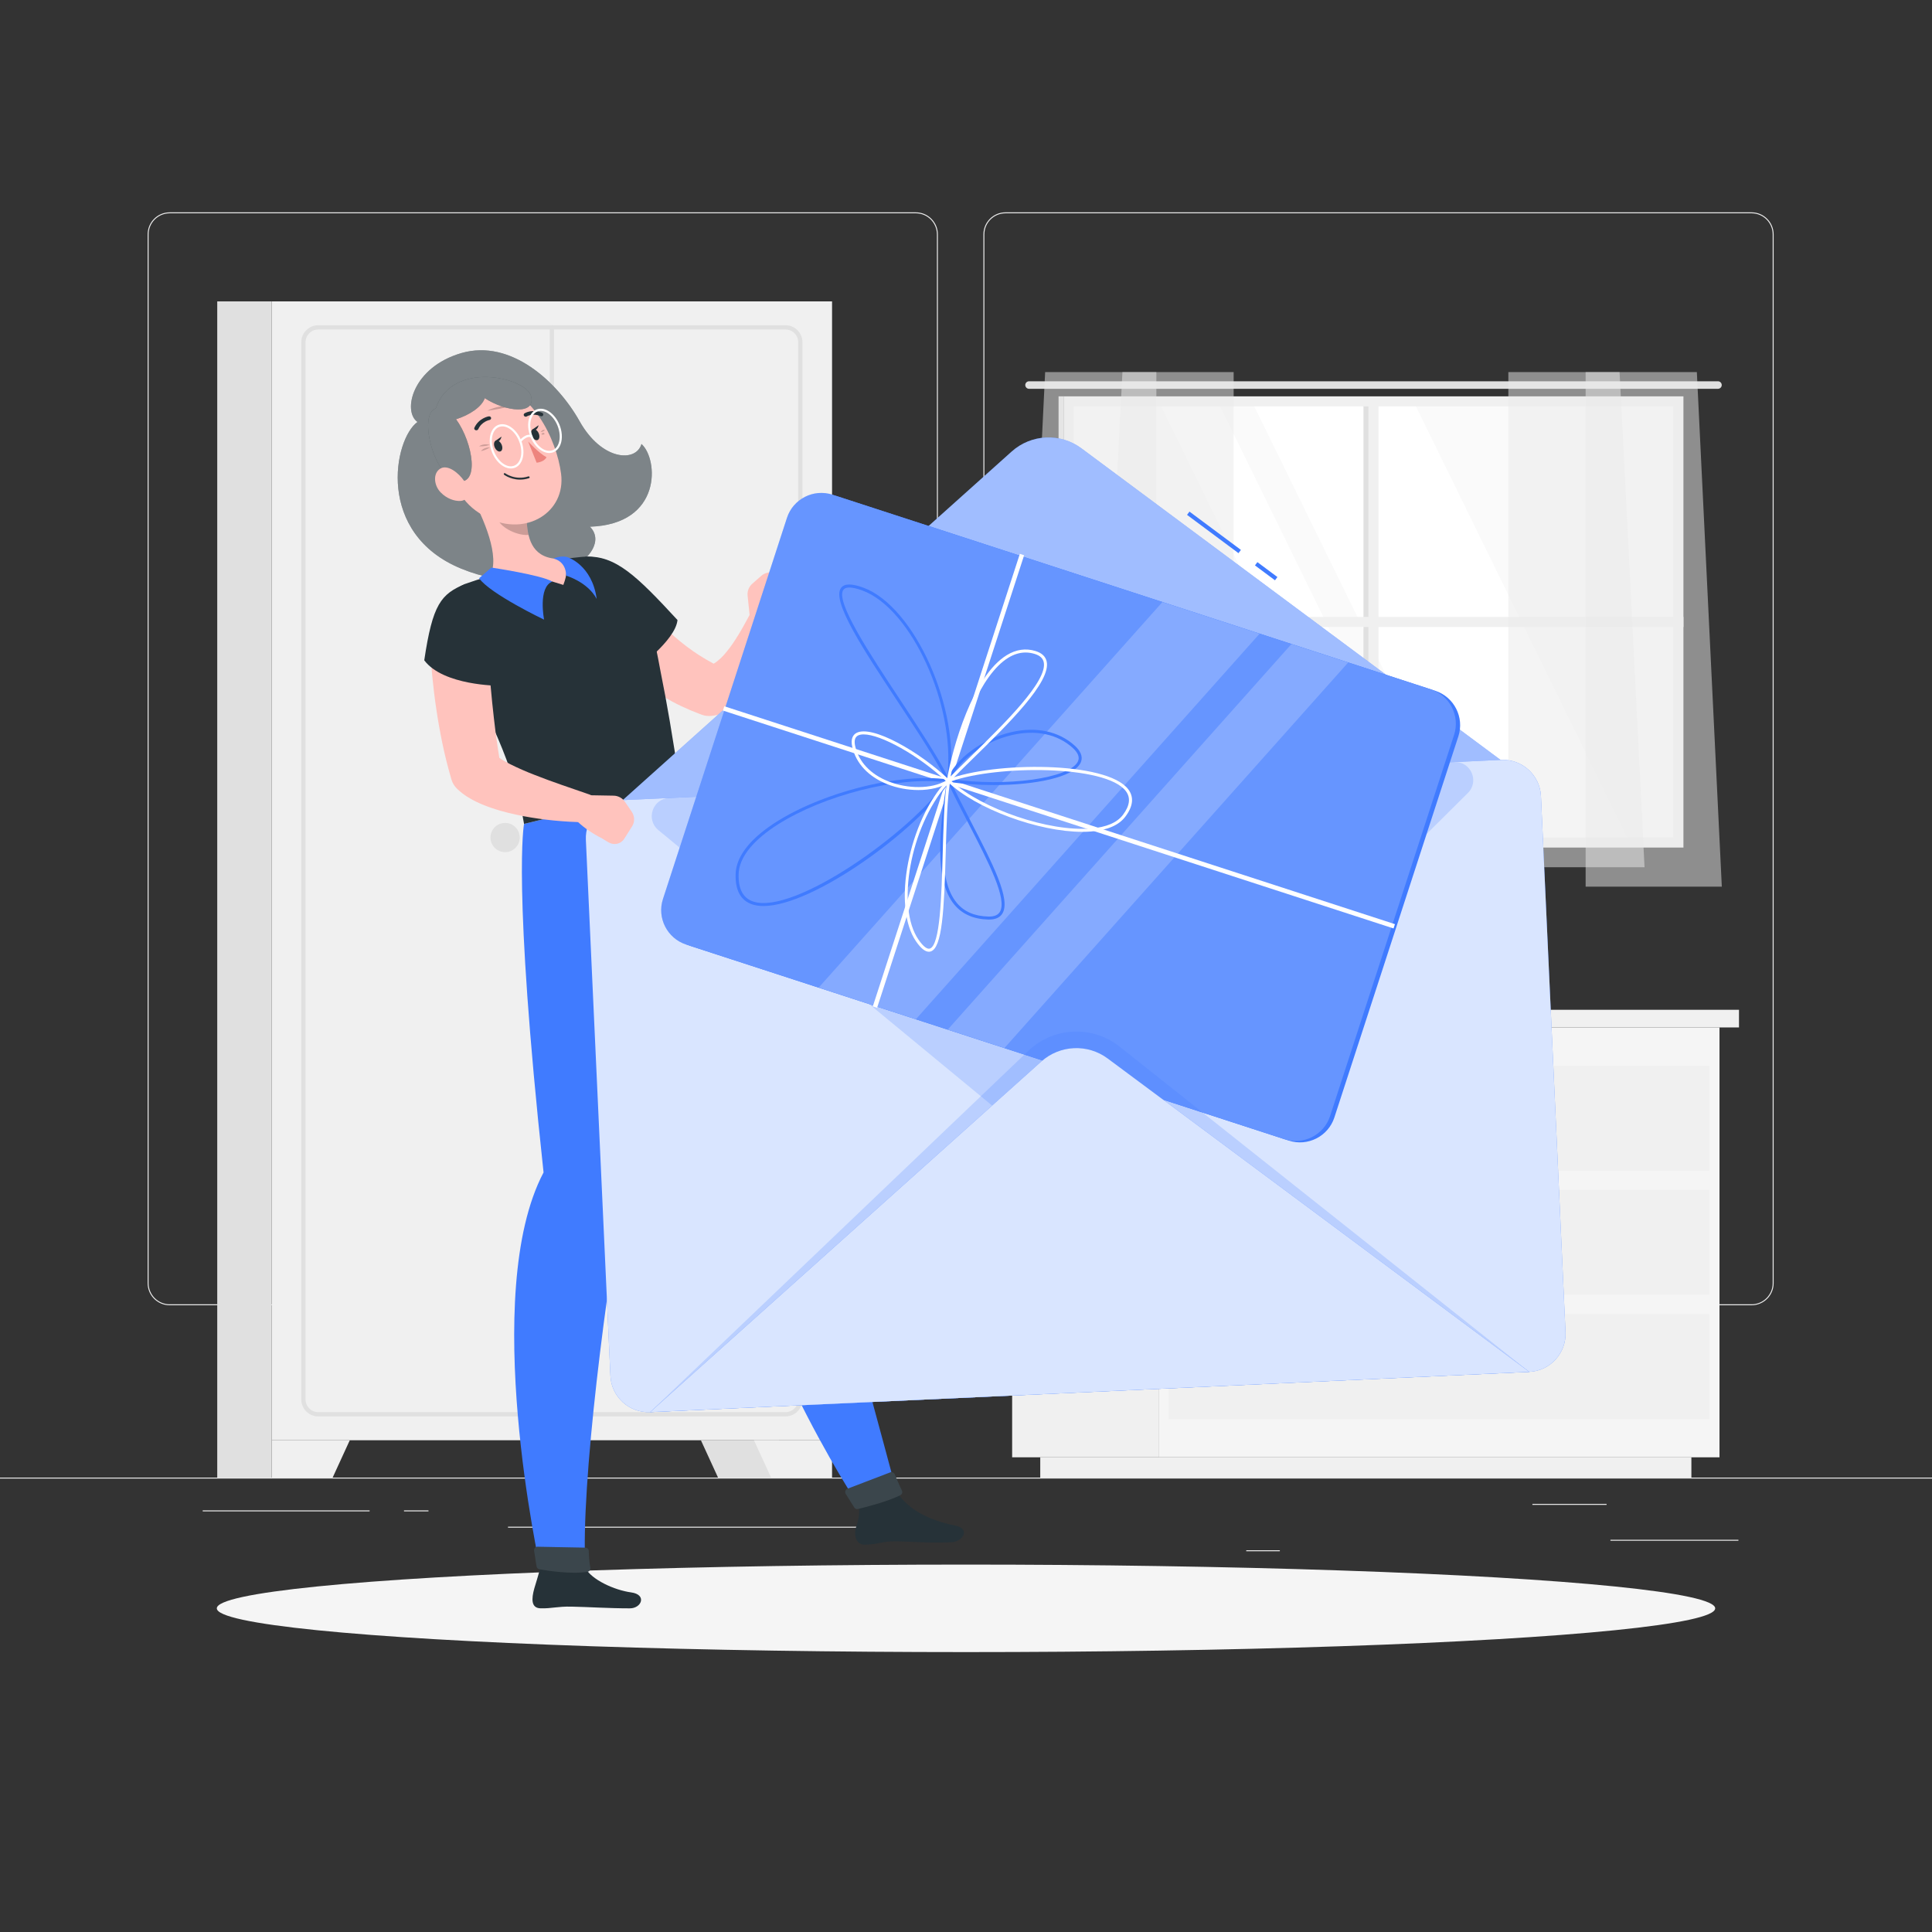<?xml version="1.0" encoding="utf-8"?>
<!-- Generator: Adobe Illustrator 27.5.0, SVG Export Plug-In . SVG Version: 6.00 Build 0)  -->
<svg version="1.1" xmlns="http://www.w3.org/2000/svg" xmlns:xlink="http://www.w3.org/1999/xlink" x="0px" y="0px"
	 viewBox="0 0 500 500" style="enable-background:new 0 0 500 500;" xml:space="preserve">
<rect x="0" y="0" width="500" height="500" fill="#333333" stroke="none"/>
<g id="Background_Complete">
	<g>
		<rect y="382.398" style="fill:#EBEBEB;" width="500" height="0.25"/>
		<rect x="416.779" y="398.494" style="fill:#EBEBEB;" width="33.122" height="0.25"/>
		<rect x="322.527" y="401.208" style="fill:#EBEBEB;" width="8.693" height="0.25"/>
		<rect x="396.586" y="389.208" style="fill:#EBEBEB;" width="19.192" height="0.25"/>
		<rect x="52.459" y="390.888" style="fill:#EBEBEB;" width="43.193" height="0.25"/>
		<rect x="104.556" y="390.888" style="fill:#EBEBEB;" width="6.333" height="0.25"/>
		<rect x="131.471" y="395.111" style="fill:#EBEBEB;" width="93.676" height="0.25"/>
		<path style="fill:#EBEBEB;" d="M237.014,337.8H43.915c-3.147,0-5.708-2.561-5.708-5.708V60.66c0-3.147,2.561-5.708,5.708-5.708
			h193.099c3.146,0,5.707,2.561,5.707,5.708v271.432C242.721,335.239,240.16,337.8,237.014,337.8z M43.915,55.203
			c-3.01,0-5.458,2.448-5.458,5.458v271.432c0,3.01,2.448,5.458,5.458,5.458h193.099c3.009,0,5.457-2.448,5.457-5.458V60.66
			c0-3.009-2.448-5.458-5.457-5.458H43.915z"/>
		<path style="fill:#EBEBEB;" d="M453.31,337.8H260.212c-3.147,0-5.707-2.561-5.707-5.708V60.66c0-3.147,2.561-5.708,5.707-5.708
			H453.31c3.148,0,5.708,2.561,5.708,5.708v271.432C459.019,335.239,456.458,337.8,453.31,337.8z M260.212,55.203
			c-3.009,0-5.457,2.448-5.457,5.458v271.432c0,3.01,2.448,5.458,5.457,5.458H453.31c3.01,0,5.458-2.448,5.458-5.458V60.66
			c0-3.009-2.448-5.458-5.458-5.458H260.212z"/>
	</g>
	<g>
		<g>
			<g>
				<rect x="276.768" y="104.086" style="fill:#FAFAFA;" width="157.388" height="113.748"/>
				<polygon style="fill:#FFFFFF;" points="421.68,217.834 365.916,104.086 324.067,104.086 379.831,217.834 				"/>
				<polygon style="fill:#FFFFFF;" points="371.002,217.834 315.238,104.086 299.973,104.086 355.737,217.834 				"/>
				<g>
					<path style="fill:#E0E0E0;" d="M266.314,98.674H444.61c0.536,0,0.974,0.438,0.974,0.974l0,0c0,0.536-0.438,0.974-0.974,0.974
						H266.314c-0.536,0-0.974-0.438-0.974-0.974l0,0C265.34,99.112,265.778,98.674,266.314,98.674z"/>
					<rect x="354.163" y="103.748" style="fill:#F0F0F0;" width="2.598" height="114.424"/>
					<rect x="352.864" y="103.748" style="fill:#E0E0E0;" width="1.299" height="114.424"/>
					
						<rect x="354.163" y="80.751" transform="matrix(6.123234e-17 -1 1 6.123234e-17 194.502 516.422)" style="fill:#F0F0F0;" width="2.598" height="160.419"/>
					<path style="fill:#F0F0F0;" d="M275.253,216.751L275.253,216.751V105.169v-2.598h2.598h155.223h2.598v2.598v111.583h0v2.598h0
						l0,0h-2.598l0,0H277.85l0,0h-2.598l0,0l0,0V216.751z M433.073,216.751V105.169H277.85v111.583H433.073z"/>
					<rect x="273.954" y="102.57" style="fill:#E0E0E0;" width="1.299" height="116.779"/>
				</g>
			</g>
			<g>
				<polygon style="opacity:0.5;fill:#EBEBEB;" points="319.264,96.292 319.264,224.437 284.021,224.437 290.484,96.292 				"/>
				<polygon style="opacity:0.5;fill:#EBEBEB;" points="299.264,96.292 299.264,229.466 264.021,229.466 270.484,96.292 				"/>
				<polygon style="opacity:0.5;fill:#EBEBEB;" points="390.361,96.292 390.361,224.437 425.605,224.437 419.142,96.292 				"/>
				<polygon style="opacity:0.5;fill:#EBEBEB;" points="410.361,96.292 410.361,229.466 445.605,229.466 439.142,96.292 				"/>
			</g>
		</g>
		<g>
			
				<rect x="70.308" y="78" transform="matrix(-1 -1.224647e-16 1.224647e-16 -1 285.644 450.735)" style="fill:#F0F0F0;" width="145.028" height="294.734"/>
			<path style="fill:#E0E0E0;" d="M203.286,366.565H82.357c-2.418,0-4.385-1.967-4.385-4.385V88.555
				c0-2.418,1.967-4.385,4.385-4.385h120.928c2.418,0,4.385,1.967,4.385,4.385V362.18
				C207.671,364.598,205.704,366.565,203.286,366.565z M82.357,85.273c-1.81,0-3.282,1.472-3.282,3.282V362.18
				c0,1.81,1.472,3.282,3.282,3.282h120.928c1.81,0,3.282-1.472,3.282-3.282V88.555c0-1.81-1.472-3.282-3.282-3.282H82.357z"/>
			<polygon style="fill:#F0F0F0;" points="70.308,382.398 86.089,382.398 90.523,372.734 70.308,372.734 			"/>
			<polygon style="fill:#E0E0E0;" points="201.609,382.398 185.828,382.398 181.394,372.734 201.609,372.734 			"/>
			<polygon style="fill:#F0F0F0;" points="215.336,382.398 199.555,382.398 195.121,372.734 215.336,372.734 			"/>
			<rect x="56.222" y="78" style="fill:#E0E0E0;" width="14.085" height="304.398"/>
			<path style="fill:#E0E0E0;" d="M142.822,366.565c-0.305,0-0.552-0.247-0.552-0.552V84.721c0-0.305,0.247-0.551,0.552-0.551
				c0.305,0,0.552,0.247,0.552,0.551v281.292C143.374,366.318,143.126,366.565,142.822,366.565z"/>
			<circle style="fill:#E0E0E0;" cx="130.721" cy="216.751" r="3.782"/>
			<circle style="fill:#E0E0E0;" cx="154.922" cy="216.751" r="3.782"/>
		</g>
		<g>
			<g>
				<g>
					<rect x="261.943" y="265.901" style="fill:#F0F0F0;" width="37.88" height="111.248"/>
					<rect x="269.216" y="377.149" style="fill:#F0F0F0;" width="168.513" height="5.249"/>
					
						<rect x="299.823" y="265.901" transform="matrix(-1 -1.224647e-16 1.224647e-16 -1 744.825 643.05)" style="fill:#F5F5F5;" width="145.179" height="111.248"/>
					
						<rect x="302.458" y="307.939" transform="matrix(-1 -1.224647e-16 1.224647e-16 -1 744.825 643.05)" style="fill:#F0F0F0;" width="139.909" height="27.171"/>
					
						<rect x="302.458" y="340.066" transform="matrix(-1 -1.224647e-16 1.224647e-16 -1 744.825 707.304)" style="fill:#F0F0F0;" width="139.909" height="27.171"/>
					
						<rect x="302.458" y="275.812" transform="matrix(-1 -1.224647e-16 1.224647e-16 -1 744.825 578.795)" style="fill:#F0F0F0;" width="139.909" height="27.171"/>
				</g>
				<rect x="299.823" y="261.333" style="fill:#F0F0F0;" width="150.227" height="4.567"/>
				
					<rect x="256.649" y="261.333" transform="matrix(-1 -1.224647e-16 1.224647e-16 -1 556.472 527.234)" style="fill:#E6E6E6;" width="43.174" height="4.567"/>
			</g>
		</g>
	</g>
</g>
<g id="Background_Simple" style="display:none;">
	<g style="display:inline;">
		<path style="fill:#407BFF;" d="M219.497,249.623C155.33,245.201-21.032,224.578,81.855,99.605
			c28.446-34.552,89.151-54.201,133.803-44.751c23.382,4.949,39.876,23.151,62.072,30.419c19.727,6.46,40.8,0.339,60.333,8.145
			c93.113,37.211,129.491,123.468,65.061,204.071c-23.349,29.21-69.13,40.111-90.235,12.899
			C289.762,280.568,290.28,254.502,219.497,249.623z"/>
		<path style="opacity:0.9;fill:#FFFFFF;" d="M219.497,249.623C155.33,245.201-21.032,224.578,81.855,99.605
			c28.446-34.552,89.151-54.201,133.803-44.751c23.382,4.949,39.876,23.151,62.072,30.419c19.727,6.46,40.8,0.339,60.333,8.145
			c93.113,37.211,129.491,123.468,65.061,204.071c-23.349,29.21-69.13,40.111-90.235,12.899
			C289.762,280.568,290.28,254.502,219.497,249.623z"/>
	</g>
</g>
<g id="Shadow_1_">
	<ellipse id="_x3C_Path_x3E__157_" style="fill:#F5F5F5;" cx="250" cy="416.238" rx="193.889" ry="11.323"/>
</g>
<g id="Character_1_">
	<g>
		<g>
			<g>
				<path style="fill:#263238;" d="M108.045,109.201c-3.918-2.715-1.377-14.148,11.397-17.835
					c12.773-3.687,24.858,7.472,30.564,17.661c5.706,10.189,14.601,10.724,16.006,5.881c4.389,3.847,5.443,20.79-13.343,21.404
					c6.584,6.584-10.972,19.942-33.227,10.885C97.186,138.14,101.868,113.672,108.045,109.201z"/>
				<path style="opacity:0.4;fill:#FFFFFF;" d="M108.045,109.201c-3.918-2.715-1.377-14.148,11.397-17.835
					c12.773-3.687,24.858,7.472,30.564,17.661c5.706,10.189,14.601,10.724,16.006,5.881c4.389,3.847,5.443,20.79-13.343,21.404
					c6.584,6.584-10.972,19.942-33.227,10.885C97.186,138.14,101.868,113.672,108.045,109.201z"/>
			</g>
			<path style="fill:#263238;" d="M163,416.238c-5.5,0-10.768-0.364-15.096-0.444c-3.706-0.076-5.016,0.505-7.992,0.438
				c-2.487-0.053-2.395-2.434-1.627-5.173c0.384-1.375,0.979-3.056,1.508-5.278h11.695c1.587,3.03,7.506,5.747,11.845,6.33
				C167.474,412.667,166.069,416.238,163,416.238z"/>
			<path style="fill:#263238;" d="M246.148,399.142c-7.565,0.198-10.123-0.215-14.385-0.241c-3.654-0.031-4.195,0.76-7.889,0.863
				c-2.447,0.068-2.99-2.675-2.249-4.763c0.577-1.627,0.958-3.792,0.568-5.483l9.887-3.337c1.629,2.268,5.064,6.616,15.139,8.644
				C251.263,395.638,249.176,399.057,246.148,399.142z"/>
			<path style="fill:#407BFF;" d="M176.007,203.409c0,0,17.747,48.322,27.626,80.088c9.338,31.134,28.447,102.684,28.447,102.684
				c0.365,1.627-8.125,3.794-9.886,3.337c0,0-31.377-46.435-39.173-98.723c-28.663-36.325-42.212-78.831-42.212-78.831
				L176.007,203.409z"/>
			<path style="fill:#407BFF;" d="M165.452,205.974c0,0,2.782,64.372-2.787,94.885c-5.849,32.046-12.416,83.869-11.177,104.922
				c-1.804,1.048-8.143,1.111-11.695,0c0,0-15.696-70.924,0.879-102.354c-8.077-74.749-5.05-90.204-5.05-90.204L165.452,205.974z"/>
			<g>
				<path style="fill:#263238;" d="M152.372,401.397c0.034,1.062,0.13,2.912,0.406,4.324c0.1,0.509-0.244,0.981-0.756,1.063
					c-4.281,0.686-10.475-0.307-12.441-0.661c-0.376-0.068-0.662-0.367-0.722-0.744l-0.638-4.045
					c-0.087-0.553,0.346-1.051,0.906-1.04l12.363,0.238C151.969,400.542,152.357,400.918,152.372,401.397z"/>
				<path style="opacity:0.1;fill:#FFFFFF;" d="M152.372,401.397c0.034,1.062,0.13,2.912,0.406,4.324
					c0.1,0.509-0.244,0.981-0.756,1.063c-4.281,0.686-10.475-0.307-12.441-0.661c-0.376-0.068-0.662-0.367-0.722-0.744l-0.638-4.045
					c-0.087-0.553,0.346-1.051,0.906-1.04l12.363,0.238C151.969,400.542,152.357,400.918,152.372,401.397z"/>
			</g>
			<g>
				<path style="fill:#263238;" d="M231.546,381.532c0.44,1.042,1.234,2.894,1.873,4.245c0.212,0.447,0.023,0.968-0.42,1.189
					c-3.313,1.655-9.06,3.108-10.955,3.563c-0.375,0.09-0.763-0.071-0.968-0.398l-2.208-3.521c-0.301-0.48-0.089-1.116,0.441-1.318
					l11.088-4.242C230.851,380.875,231.357,381.086,231.546,381.532z"/>
				<path style="opacity:0.1;fill:#FFFFFF;" d="M231.546,381.532c0.44,1.042,1.234,2.894,1.873,4.245
					c0.212,0.447,0.023,0.968-0.42,1.189c-3.313,1.655-9.06,3.108-10.955,3.563c-0.375,0.09-0.763-0.071-0.968-0.398l-2.208-3.521
					c-0.301-0.48-0.089-1.116,0.441-1.318l11.088-4.242C230.851,380.875,231.357,381.086,231.546,381.532z"/>
			</g>
			<path style="fill:#FFC3BD;" d="M162.678,151.288l0.439,0.651l0.557,0.789c0.385,0.533,0.773,1.077,1.185,1.611
				c0.821,1.068,1.664,2.141,2.554,3.173c1.759,2.086,3.667,4.04,5.639,5.9c1.995,1.833,4.083,3.542,6.272,5.076
				c2.196,1.523,4.485,2.874,6.865,4.027l-2.934-0.49c0.128,0.055,0.275,0.082,0.577,0.045c0.294-0.043,0.712-0.2,1.184-0.501
				c0.944-0.628,2.092-1.684,3.119-3.002c1.066-1.292,2.068-2.811,3.038-4.397c0.964-1.564,1.9-3.339,2.757-4.902l0.167-0.305
				c0.979-1.785,3.219-2.438,5.004-1.458c1.3,0.713,1.998,2.1,1.904,3.488c-0.166,2.375-0.537,4.462-1.073,6.679
				c-0.55,2.187-1.274,4.367-2.299,6.566c-1.051,2.174-2.357,4.422-4.433,6.529c-1.051,1.046-2.318,2.063-3.86,2.895
				c-1.532,0.839-3.377,1.418-5.282,1.611c-0.857,0.087-1.689-0.028-2.447-0.308l-0.487-0.183c-3.255-1.213-6.412-2.691-9.357-4.477
				c-1.486-0.875-2.909-1.832-4.314-2.814c-1.384-1.006-2.725-2.063-4.029-3.157c-2.602-2.195-5.009-4.59-7.238-7.138
				c-1.106-1.282-2.186-2.588-3.195-3.968c-0.508-0.686-1.008-1.386-1.493-2.109l-0.722-1.113l-0.364-0.585l-0.419-0.703
				c-2.075-3.483-0.934-7.989,2.549-10.064c3.357-2.001,7.665-1.012,9.83,2.181L162.678,151.288z"/>
			<path style="fill:#263238;" d="M151.497,144.079c7.794-0.407,13.284,4.953,23.836,16.381
				c-0.506,5.342-10.936,12.869-10.936,12.869S141.548,156.691,151.497,144.079z"/>
			<path style="fill:#263238;" d="M166.74,155.309c1.087,3.941,2.471,8.927,4.225,18.539c1.637,8.098,3.005,16.127,5.042,29.561
				l-40.385,9.815c-1.953-11.574-6.429-24.216-19.902-48.051c-3.124-5.526-0.759-12.137,5.08-14.2
				c1.56-0.551,3.225-1.099,4.946-1.606c6.692-1.973,12.191-3.54,18.338-4.456c2.037-0.304,4.164-0.555,6.206-0.761
				C157.657,143.407,164.791,148.247,166.74,155.309z"/>
			<path style="fill:#FFC3BD;" d="M122.014,128.405c3.031,5.512,7.618,15.847,4.74,20.716c0,0,5.385-2.197,19.034,2.257
				c2.238-5.763-0.696-6.713-0.696-6.713c-7.079,0.056-8.459-4.778-8.769-9.558L122.014,128.405z"/>
			<path style="fill:#407BFF;" d="M142.934,150.507c-3.773,1.506-2.126,9.857-2.126,9.857s-13.901-6.629-16.823-10.71
				c1.216-1.069,3.173-2.769,3.173-2.769S140.104,148.806,142.934,150.507z"/>
			<path style="fill:#407BFF;" d="M146.496,148.976c0,0,5.551,1.575,7.928,6.028c-1.197-8.823-7.526-10.796-7.526-10.796
				s-1.438-0.577-3.657,0.348C146.737,145.437,146.496,148.976,146.496,148.976z"/>
			<path style="opacity:0.2;" d="M127.849,131.141l8.468,3.962c0.07,1.132,0.205,2.265,0.468,3.333
				c-2.629,0.254-6.958-1.616-8.061-4.135C128.174,133.045,127.829,131.793,127.849,131.141z"/>
			<path style="fill:#FFC3BD;" d="M114.098,117.787c4.106,9.092,5.648,13.017,12.195,16.265c9.848,4.886,20.2-1.481,18.913-11.455
				c-1.158-8.978-7.678-22.338-18.26-23.098C116.52,98.751,109.992,108.695,114.098,117.787z"/>
			<path style="opacity:0.2;" d="M126.738,115.124c0,0-1.618-0.441-2.753,0.377C125.519,115.595,126.738,115.124,126.738,115.124z"
				/>
			<path style="opacity:0.2;" d="M126.784,115.785c0,0-1.528-0.086-2.331,0.954C125.824,116.506,126.784,115.785,126.784,115.785z"
				/>
			<path style="opacity:0.2;" d="M139.934,111.792c0,0,0.576-0.817,1.09-0.446C140.446,111.85,139.934,111.792,139.934,111.792z"/>
			<path style="opacity:0.2;" d="M140.108,112.395c0,0,0.46-0.734,0.856-0.111C140.507,112.654,140.108,112.395,140.108,112.395z"/>
			<path style="opacity:0.2;" d="M133.99,104.593c0,0-5.327,0.269-7.87,1.712C130.829,105.689,133.99,104.593,133.99,104.593z"/>
			<path style="fill:#263238;" d="M128.008,115.718c0.311,0.778,0.975,1.276,1.482,1.113c0.507-0.164,0.665-0.927,0.354-1.705
				c-0.312-0.778-0.975-1.276-1.482-1.113C127.854,114.177,127.696,114.94,128.008,115.718z"/>
			<path style="fill:#263238;" d="M137.6,112.779c0.312,0.778,0.975,1.276,1.482,1.113c0.507-0.163,0.665-0.927,0.354-1.705
				c-0.311-0.778-0.975-1.276-1.482-1.113C137.446,111.238,137.288,112.001,137.6,112.779z"/>
			<path style="fill:#263238;" d="M137.747,111.19l1.647-1.139C139.393,110.05,139.022,111.818,137.747,111.19z"/>
			<path style="fill:#ED847E;" d="M136.681,114.257c0,0,2.657,2.925,4.753,4.074c-0.64,1.289-2.556,1.412-2.556,1.412
				L136.681,114.257z"/>
			<path style="fill:#263238;" d="M135.57,124.057c0.431-0.058,0.88-0.157,1.346-0.307c0.126-0.041,0.187-0.176,0.136-0.302
				c-0.05-0.125-0.19-0.195-0.32-0.155c-3.4,1.099-5.948-0.774-5.973-0.793c-0.111-0.084-0.264-0.068-0.342,0.035
				c-0.078,0.103-0.051,0.254,0.06,0.338C130.575,122.945,132.626,124.455,135.57,124.057z"/>
			<g>
				<path style="fill:#263238;" d="M137.408,102.427c-1.355-4.679-20.325-9.354-24.654,3.288
					c-4.499,1.477-0.607,17.109,5.239,18.717c6.347,1.745,4.472-9.842,0.035-15.934c3.467-1.075,6.715-3.237,7.426-5.456
					C130.898,106.597,138.871,107.475,137.408,102.427z"/>
				<path style="opacity:0.4;fill:#FFFFFF;" d="M137.408,102.427c-1.355-4.679-20.325-9.354-24.654,3.288
					c-4.499,1.477-0.607,17.109,5.239,18.717c6.347,1.745,4.472-9.842,0.035-15.934c3.467-1.075,6.715-3.237,7.426-5.456
					C130.898,106.597,138.871,107.475,137.408,102.427z"/>
			</g>
			<path style="fill:#FFC3BD;" d="M114.07,127.457c1.577,1.601,3.528,2.27,5.094,2.183c2.357-0.13,2.489-2.924,0.958-5.173
				c-1.378-2.025-4.265-4.397-6.209-3.167C111.998,122.512,112.267,125.626,114.07,127.457z"/>
			<path style="fill:#263238;" d="M123.472,111.328c0.134-0.047,0.246-0.141,0.305-0.268c0.909-1.992,2.866-2.358,2.889-2.362
				c0.29-0.054,0.486-0.305,0.429-0.566c-0.058-0.261-0.343-0.429-0.638-0.378c-0.103,0.019-2.56,0.476-3.688,2.948
				c-0.112,0.246,0.022,0.526,0.3,0.626C123.203,111.375,123.346,111.372,123.472,111.328z"/>
			<path style="fill:#263238;" d="M140.31,107.698c0.112-0.044,0.206-0.129,0.254-0.244c0.1-0.238-0.027-0.517-0.283-0.623
				c-2.571-1.064-4.46,0.094-4.54,0.145c-0.224,0.141-0.276,0.433-0.115,0.652c0.16,0.218,0.471,0.281,0.695,0.142
				c0.073-0.046,1.553-0.924,3.597-0.077C140.05,107.746,140.191,107.744,140.31,107.698z"/>
			<path style="fill:#FFFFFF;" d="M132.21,121.241c-2.181,0-4.487-2.312-5.234-5.313c-0.464-1.865-0.241-3.681,0.596-4.857
				c0.537-0.755,1.281-1.195,2.152-1.274c2.263-0.205,4.727,2.175,5.505,5.301l0,0c0.464,1.865,0.241,3.681-0.596,4.857
				c-0.537,0.754-1.281,1.195-2.151,1.273C132.392,121.238,132.301,121.241,132.21,121.241z M130.004,110.342
				c-0.078,0-0.154,0.003-0.231,0.01c-0.703,0.063-1.308,0.424-1.748,1.042c-0.744,1.045-0.934,2.69-0.509,4.399
				c0.715,2.871,2.926,5.07,4.914,4.881c0.703-0.063,1.307-0.423,1.747-1.041c0.744-1.045,0.935-2.69,0.509-4.399
				C134,112.473,131.935,110.342,130.004,110.342z"/>
			<path style="fill:#FFFFFF;" d="M142.153,117.236c-2.181,0-4.487-2.312-5.234-5.314c-0.464-1.865-0.242-3.68,0.595-4.857
				c0.537-0.755,1.281-1.195,2.152-1.274c2.253-0.207,4.726,2.175,5.505,5.301c0.464,1.865,0.242,3.68-0.595,4.857
				c-0.537,0.755-1.281,1.195-2.152,1.273C142.335,117.232,142.244,117.236,142.153,117.236z M139.947,106.336
				c-0.077,0-0.154,0.003-0.231,0.011c-0.703,0.063-1.308,0.424-1.748,1.042c-0.744,1.046-0.934,2.69-0.508,4.399
				c0.715,2.871,2.923,5.066,4.914,4.881c0.703-0.063,1.308-0.423,1.748-1.042c0.744-1.046,0.934-2.69,0.508-4.399l0,0
				C143.943,108.467,141.878,106.336,139.947,106.336z"/>
			<path style="fill:#FFFFFF;" d="M134.646,114.457c-0.064,0-0.128-0.022-0.181-0.067c-0.117-0.1-0.131-0.275-0.032-0.392
				c0.076-0.089,1.874-2.173,3.28-1.241c0.128,0.085,0.164,0.258,0.079,0.386c-0.085,0.128-0.257,0.164-0.386,0.078
				c-0.977-0.647-2.532,1.12-2.548,1.138C134.803,114.424,134.725,114.457,134.646,114.457z"/>
			<path style="fill:#263238;" d="M128.155,114.129l1.647-1.139C129.802,112.989,129.43,114.757,128.155,114.129z"/>
			<path style="fill:#FFC3BD;" d="M197.012,149.027l-2.327,2.05c-0.875,0.771-1.324,1.917-1.204,3.077l0.559,5.421
				c0.223,2.167,1.483,4.092,3.379,5.165l1.174,0.664c4.092-3.135,6.203-9.539,6.203-9.539l0.805-1.758
				c0.715-1.566,0.108-3.323-1.396-4.035l-3.464-1.639C199.543,147.867,198.06,148.103,197.012,149.027z"/>
			<path style="fill:#FFC3BD;" d="M125.953,165.295l0.667,8.219c0.224,2.766,0.498,5.525,0.756,8.277
				c0.281,2.75,0.599,5.48,0.935,8.196c0.374,2.705,0.766,5.382,1.243,8.009l-1.715-3.083c0.12,0.232,0.747,0.771,1.493,1.287
				c0.755,0.528,1.689,1.052,2.671,1.549c1.974,0.993,4.165,1.956,6.421,2.822c2.252,0.896,4.581,1.729,6.93,2.558l7.079,2.446
				l0.088,0.03c1.923,0.664,2.944,2.762,2.279,4.685c-0.526,1.522-1.955,2.478-3.479,2.481c-2.727,0.002-5.317-0.174-7.972-0.425
				c-2.641-0.263-5.279-0.635-7.941-1.133c-2.656-0.532-5.338-1.13-8.09-2.079c-1.379-0.475-2.776-1.007-4.248-1.732
				c-1.474-0.736-3.003-1.614-4.698-3.187c-0.765-0.71-1.285-1.586-1.555-2.521l-0.16-0.563c-0.836-2.931-1.577-5.852-2.173-8.774
				c-0.606-2.916-1.131-5.834-1.556-8.751c-0.446-2.915-0.784-5.833-1.076-8.754c-0.277-2.944-0.497-5.799-0.584-8.864
				c-0.116-4.058,3.081-7.442,7.139-7.557c3.922-0.112,7.214,2.87,7.535,6.733L125.953,165.295z"/>
			<path style="fill:#263238;" d="M120.436,151.113c-6.327,2.613-8.478,5.254-10.638,19.772c4.919,6.582,19.287,6.582,19.287,6.582
				S128.016,158.591,120.436,151.113z"/>
		</g>
		<g>
			<g>
				
					<rect x="327.114" y="144.372" transform="matrix(0.597 -0.802 0.802 0.597 13.71 322.481)" style="fill:#407BFF;" width="1.054" height="6.461"/>
				
					<rect x="313.597" y="129.255" transform="matrix(0.597 -0.802 0.802 0.597 16.326 307.588)" style="fill:#407BFF;" width="1.054" height="16.598"/>
				<path style="fill:#407BFF;" d="M261.827,116.856l-106.342,95.31l119.496-5.471l119.496-5.471L279.87,116.03
					C274.424,111.981,266.88,112.326,261.827,116.856z"/>
				<path style="opacity:0.5;fill:#FFFFFF;" d="M261.827,116.856l-106.342,95.31l119.496-5.471l119.496-5.471L279.87,116.03
					C274.424,111.981,266.88,112.326,261.827,116.856z"/>
			</g>
			<g>
				<path style="fill:#407BFF;" d="M395.778,355.04l-227.532,10.418c-5.402,0.247-10.024-3.97-10.271-9.372l-6.352-138.74
					c-0.247-5.402,3.97-10.024,9.372-10.271l227.532-10.418c5.402-0.247,10.024,3.97,10.271,9.372l6.353,138.74
					C405.397,350.17,401.18,354.792,395.778,355.04z"/>
				<path style="opacity:0.8;fill:#FFFFFF;" d="M395.778,355.04l-227.532,10.418c-5.402,0.247-10.024-3.97-10.271-9.372
					l-6.352-138.74c-0.247-5.402,3.97-10.024,9.372-10.271l227.532-10.418c5.402-0.247,10.024,3.97,10.271,9.372l6.353,138.74
					C405.397,350.17,401.18,354.792,395.778,355.04z"/>
			</g>
			<path style="opacity:0.2;fill:#407BFF;" d="M276.198,302.161l-105.812-87.334c-3.313-2.734-1.517-8.113,2.773-8.309l101.6-4.652
				l101.6-4.652c4.291-0.196,6.57,4.996,3.521,8.021l-97.389,96.638C280.78,303.572,278.059,303.696,276.198,302.161z"/>
			<g>
				<path style="fill:#407BFF;" d="M333.565,295.192l-154.894-50.389c-4.884-1.589-7.579-6.884-5.991-11.768l32.095-98.659
					c1.589-4.884,6.884-7.58,11.768-5.991l154.895,50.389c4.884,1.589,7.579,6.884,5.991,11.768l-32.095,98.659
					C343.744,294.085,338.449,296.781,333.565,295.192z"/>
				<g>
					<path style="fill:#407BFF;" d="M332.455,294.831l-154.894-50.389c-4.884-1.589-7.58-6.884-5.991-11.768l32.095-98.659
						c1.589-4.884,6.884-7.579,11.768-5.991l154.894,50.389c4.884,1.589,7.579,6.884,5.991,11.768l-32.095,98.659
						C342.634,293.724,337.339,296.42,332.455,294.831z"/>
					<path style="opacity:0.2;fill:#FFFFFF;" d="M332.455,294.831l-154.894-50.389c-4.884-1.589-7.58-6.884-5.991-11.768
						l32.095-98.659c1.589-4.884,6.884-7.579,11.768-5.991l154.894,50.389c4.884,1.589,7.579,6.884,5.991,11.768l-32.095,98.659
						C342.634,293.724,337.339,296.42,332.455,294.831z"/>
					<polygon style="opacity:0.2;fill:#FFFFFF;" points="237.023,263.786 211.865,255.602 300.834,155.807 325.992,163.991 					"/>
					<polygon style="opacity:0.2;fill:#FFFFFF;" points="259.941,271.241 245.264,266.467 334.233,166.672 348.91,171.446 					"/>
				</g>
				
					<rect x="244.811" y="140.567" transform="matrix(0.951 0.309 -0.309 0.951 74.556 -65.989)" style="fill:#FFFFFF;" width="1.167" height="123.147"/>
				
					<rect x="273.376" y="120.183" transform="matrix(-0.309 0.951 -0.951 -0.309 559.777 16.328)" style="fill:#FFFFFF;" width="1.167" height="182.499"/>
				<path style="fill:#407BFF;" d="M245.395,202.529c-0.149,0-0.287-0.086-0.352-0.224c-2.449-5.206-7.39-12.679-12.62-20.59
					c-8.931-13.51-17.367-26.27-14.728-29.609c0.876-1.108,2.755-1.115,5.745-0.021c13.29,4.865,25.191,31.561,22.34,50.114
					c-0.026,0.169-0.16,0.302-0.329,0.326C245.432,202.528,245.413,202.529,245.395,202.529z M219.801,152.051
					c-0.707,0-1.211,0.179-1.496,0.539c-2.29,2.898,6.772,16.604,14.767,28.697c4.872,7.369,9.492,14.359,12.108,19.529
					c2.102-18.183-9.295-43.346-22.008-47.999C221.778,152.307,220.645,152.051,219.801,152.051z"/>
				<path style="fill:#407BFF;" d="M197.589,234.478c-1.04,0-1.988-0.128-2.829-0.397c-3.04-0.975-4.513-3.633-4.378-7.901
					c0.111-3.526,2.282-7.07,6.451-10.534c11.152-9.267,34.78-16.017,48.621-13.89c0.131,0.02,0.244,0.106,0.297,0.228
					c0.054,0.122,0.042,0.262-0.032,0.373C237.42,214.777,210.497,234.478,197.589,234.478z M239.784,202.136
					c-13.767,0-32.821,6.104-42.453,14.108c-3.99,3.316-6.066,6.667-6.171,9.96c-0.123,3.879,1.169,6.28,3.838,7.135
					c10.64,3.413,40.639-17.922,49.722-30.903C243.179,202.234,241.523,202.136,239.784,202.136z"/>
				<path style="fill:#407BFF;" d="M255.95,237.983c-0.081,0-0.164-0.001-0.248-0.004c-3.747-0.113-6.673-1.401-8.694-3.829
					c-5.368-6.449-3.812-20.041-1.932-32.275c0.026-0.169,0.16-0.301,0.329-0.326c0.164-0.026,0.334,0.064,0.408,0.219
					c1.66,3.529,3.572,7.224,5.42,10.797c5.616,10.855,10.465,20.231,8.166,23.884C258.76,237.469,257.6,237.983,255.95,237.983z
					 M245.655,203.248c-1.763,11.728-3.032,24.418,1.951,30.405c1.898,2.281,4.554,3.442,8.119,3.549
					c1.511,0.048,2.494-0.336,3.016-1.165c2.062-3.277-2.922-12.912-8.199-23.113C248.89,209.729,247.187,206.437,245.655,203.248z"
					/>
				<path style="fill:#407BFF;" d="M257.177,203.17c-4.003,0-8.07-0.282-11.774-0.851c-0.117-0.018-0.219-0.088-0.278-0.19
					c-0.059-0.103-0.068-0.226-0.025-0.336c2.104-5.361,9.046-10.53,16.508-12.29c6.479-1.529,12.346-0.303,16.512,3.453
					c2.114,1.905,2.007,3.465,1.546,4.437C277.854,201.209,267.739,203.17,257.177,203.17z M246.014,201.624
					c14.341,2.096,30.862-0.169,32.948-4.565c0.506-1.067,0.047-2.253-1.364-3.525c-3.971-3.58-9.587-4.742-15.813-3.274
					C254.766,191.916,248.236,196.646,246.014,201.624z"/>
				<path style="fill:#FFFFFF;" d="M240.385,246.308c-0.974,0-2.056-0.872-3.292-2.648c-6.292-9.039-1.948-31.354,8.154-41.889
					c0.119-0.124,0.303-0.156,0.457-0.078c0.152,0.077,0.237,0.245,0.207,0.414c-0.764,4.392-0.956,11.336-1.161,18.688
					c-0.41,14.789-0.904,24.55-3.903,25.446C240.696,246.285,240.542,246.308,240.385,246.308z M244.948,203.252
					c-9.279,10.652-13.156,31.427-7.215,39.963c1.185,1.702,2.184,2.491,2.893,2.279c2.685-0.801,3.037-13.509,3.348-24.722
					C244.16,214.065,244.337,207.697,244.948,203.252z"/>
				<path style="fill:#FFFFFF;" d="M280.095,215.28c-11.262,0-27.496-5.922-34.835-12.96c-0.096-0.092-0.139-0.227-0.112-0.357
					c0.026-0.13,0.117-0.238,0.241-0.287c11.695-4.535,41.028-4.757,46.598,2.59c1.523,2.009,1.274,4.389-0.74,7.074
					c-1.657,2.21-4.636,3.505-8.854,3.849C281.654,215.251,280.887,215.28,280.095,215.28z M246.255,202.185
					c7.949,7.216,25.235,13.112,36.074,12.23c3.986-0.325,6.777-1.517,8.295-3.541c1.78-2.373,2.03-4.438,0.742-6.137
					C286.168,197.88,257.87,198.043,246.255,202.185z"/>
				<path style="fill:#FFFFFF;" d="M245.395,202.529c-0.059,0-0.12-0.014-0.176-0.042c-0.152-0.077-0.237-0.245-0.208-0.414
					c1.548-8.902,6.788-27.155,15.54-32.52c2.419-1.483,4.923-1.841,7.445-1.065c1.596,0.492,2.56,1.378,2.864,2.636
					c1.284,5.3-9.957,16.287-18.988,25.115c-2.301,2.249-4.475,4.374-6.197,6.17C245.6,202.488,245.498,202.529,245.395,202.529z
					 M265.42,168.87c-1.506,0-3,0.45-4.463,1.347c-7.145,4.38-12.667,18.739-14.951,30.734c1.561-1.592,3.396-3.386,5.321-5.268
					c8.421-8.232,19.955-19.506,18.775-24.376c-0.239-0.986-1.003-1.665-2.337-2.075C266.982,168.991,266.2,168.87,265.42,168.87z"
					/>
				<path style="fill:#FFFFFF;" d="M237.672,204.463c-2.679,0-5.52-0.51-8.103-1.542c-4.825-1.928-8.021-5.342-9-9.613
					c-0.505-2.204,0.286-3.175,1.038-3.602c3.958-2.247,16.399,4.811,24.056,12.153c0.085,0.082,0.129,0.198,0.119,0.316
					c-0.011,0.118-0.074,0.224-0.173,0.29C243.607,203.791,240.747,204.463,237.672,204.463z M223.508,190.059
					c-0.616,0-1.129,0.105-1.517,0.324c-0.76,0.431-0.983,1.357-0.663,2.751c0.92,4.014,3.949,7.233,8.53,9.064
					c5.126,2.049,11.282,1.977,14.903-0.123C237.733,195.471,227.945,190.059,223.508,190.059z"/>
			</g>
			<path style="opacity:0.2;fill:#407BFF;" d="M266.143,271.946l-97.897,93.511l113.766-5.209l113.766-5.209l-106.033-84.174
				C282.711,265.282,272.637,265.743,266.143,271.946z"/>
			<g>
				<path style="fill:#407BFF;" d="M269.488,274.718l-101.243,90.74l113.766-5.209l113.766-5.209l-109.111-81.109
					C281.481,270.077,274.3,270.406,269.488,274.718z"/>
				<path style="opacity:0.8;fill:#FFFFFF;" d="M269.488,274.718l-101.243,90.74l113.766-5.209l113.766-5.209l-109.111-81.109
					C281.481,270.077,274.3,270.406,269.488,274.718z"/>
			</g>
		</g>
		<path style="fill:#FFC3BD;" d="M163.473,210.038l-1.755-2.556c-0.66-0.961-1.744-1.544-2.91-1.565l-5.449-0.096
			c-2.178-0.038-4.24,0.98-5.533,2.734l-0.801,1.086c2.621,4.439,8.725,7.304,8.725,7.304l1.649,1.01
			c1.469,0.898,3.286,0.507,4.173-0.902l2.043-3.242C164.321,212.691,164.265,211.19,163.473,210.038z"/>
	</g>
</g>
</svg>
